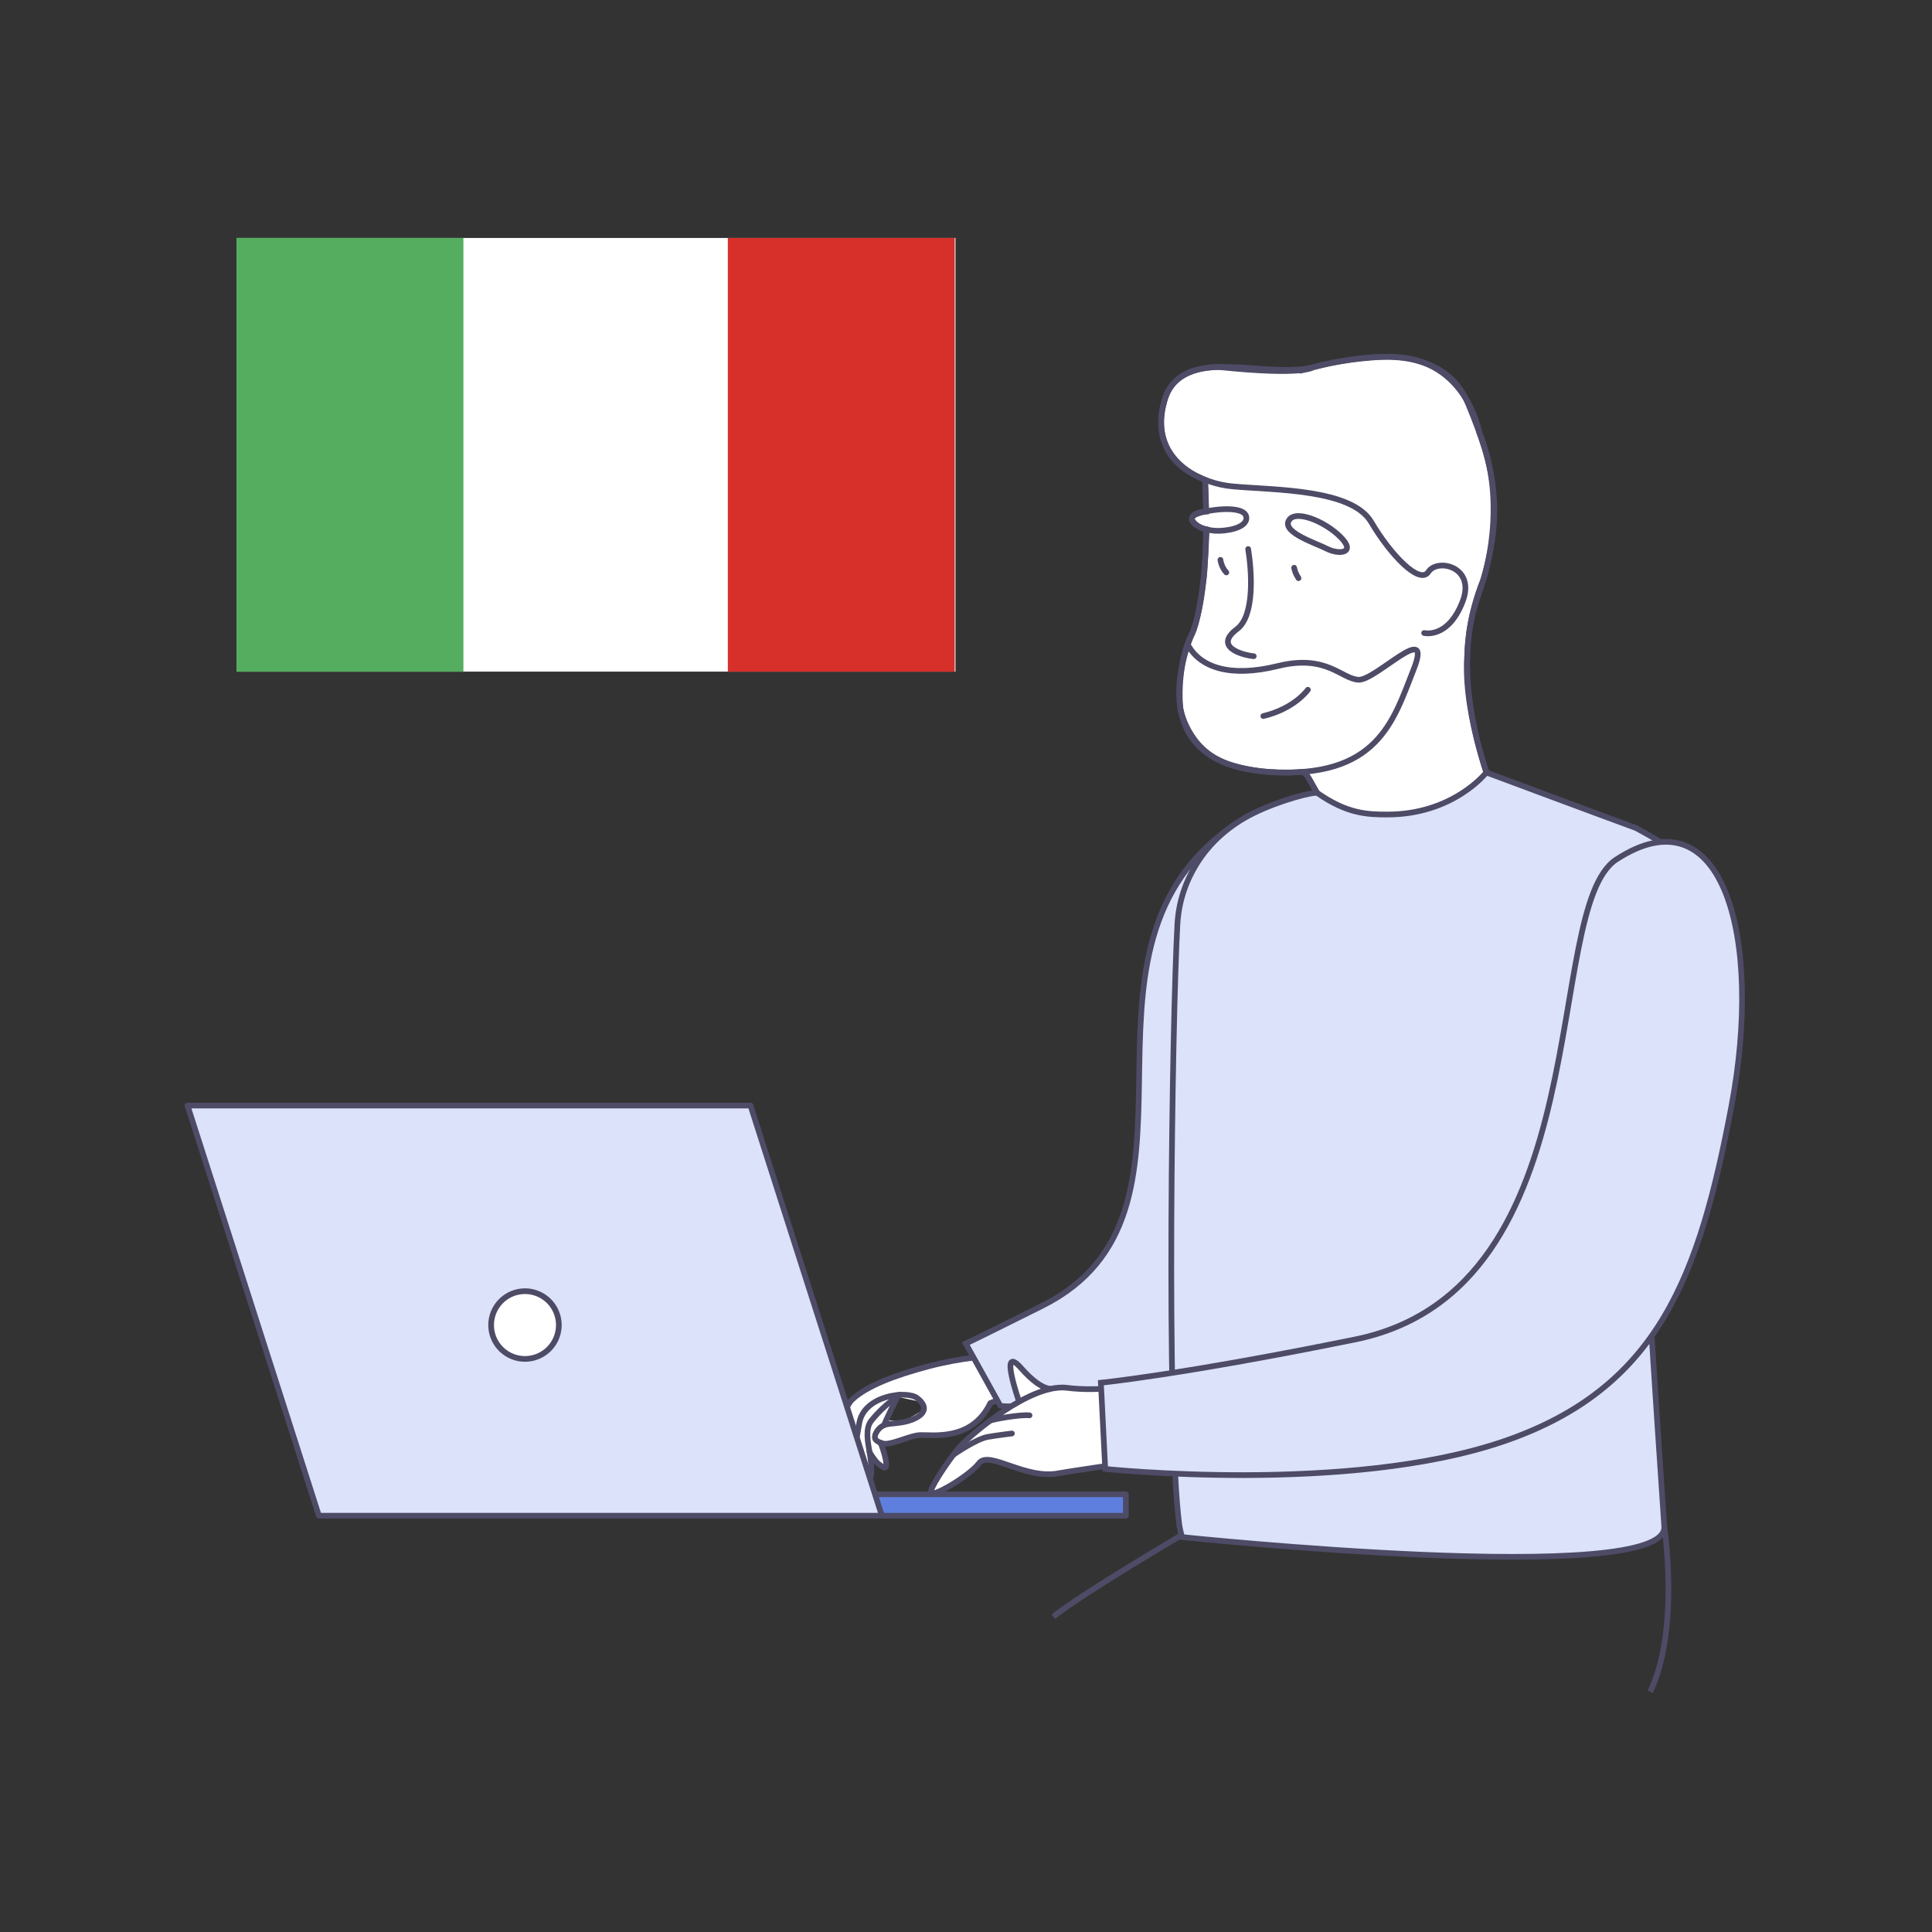 <svg xmlns="http://www.w3.org/2000/svg" width="544" height="544" fill="none" viewBox="0 0 544 544"><rect x="0" y="0" width="544" height="544" fill="#333333" stroke="none"/><g clip-path="url(#a)"><path fill="#fff" stroke="#4D4B66" stroke-miterlimit="10" stroke-width="1.6" d="M368.5 219.09s6.78 12.35 8.22 15.41c0 0 13.67.02 24.88-4.35 0 0 10.9-2.61 19.17-6.57 0 0-8.98-21.91-7.62-39.19 0 0-.06-10.08 4.5-21.13 0 0 7.21-21.23-1.14-41.54 0 0-3.8-22.36-26.97-21.24 0 0-10.42.36-19.22 2.78s-.6.15-.6.15-2.53 2.45-26.44-.06c0 0-13.47-.73-15.61 10.25 0 0-4.82 14.19 10.01 20.8l1.63.74.3 8.87s-4.26.06-3.99 2.42c0 0 1.31 2.26 4.16 2.66 0 0-.59 13.31-.91 14.17 0 0-1.4 12.19-3.42 15.64-2.03 3.45-3.83 12.22-3.1 20.48 0 0 1.82 11.54 13.11 15.63 0 0 8.71 3.3 20.6 2.4 0-.02 1.31-.41 2.44 1.68Z"/><path stroke="#4D4B66" stroke-linecap="round" stroke-linejoin="round" stroke-miterlimit="10" stroke-width="1.6" d="M339.599 149.02c-.11 9.7-.92 22.07-3.92 29.29-5.19 12.44-9.53 36.93 21.44 39.02 30.95 2.09 35.24-14.52 40.91-28.81 5.66-14.29-10.66 3.16-15.52 2.88-4.85-.27-8.96-7.24-22.63-3.88-13.66 3.37-21.73.29-25.16-5.52m4.892-38.01c-.06-4.56-.22-7.93-.3-8.87"/><path stroke="#4D4B66" stroke-linecap="round" stroke-linejoin="round" stroke-miterlimit="10" stroke-width="1.6" d="M350.95 145.81c-.07-4.04-12.24-2.18-14.56-.8-2.33 1.37.89 4.1 5.75 4.44 2.7.19 8.87-.64 8.81-3.64m11.819 1.01c1.49-3.65 10.21-.15 14.72 4.42s-.52 4.95-3.75 3.33c-3.22-1.63-12.28-4.5-10.97-7.75m1.622 13.04c.24 1.03.37 1.53 1.23 2.94m-21.98-5.16s.23 2.03 1.66 3.54m7.72 23.59c-3.02-.28-11.5-2.54-4.7-7.65 5.01-3.77 4.15-16.16 3.13-22.53m16.81 39.63s-3.72 5.3-12.54 7.4"/><path stroke="#4D4B66" stroke-linecap="round" stroke-linejoin="round" stroke-miterlimit="10" stroke-width="1.6" d="M367.1 217.32h.05c1.24.81 8.3 14.44 9.57 17.18 0 0 19.18.42 44.05-10.92-.19-.26-13.25-31.07-4.83-55.05 8.4-23.93 4.72-37.23-2.55-54.83-2.87-7.02-8.21-10.58-14.39-12.14-.2-.11-.45-.17-.65-.18-.55-.12-1.06-.24-1.61-.37-.96-.14-1.92-.28-2.93-.37h-.1c-8.25-.73-17.2 1.1-23.97 2.76-13.64 3.37-36.7-6.53-41.68 8.91-3.94 12.38 3.37 20.09 12.33 23.18 2.25.8 4.62 1.3 6.95 1.49 11.53 1.02 33.28.71 38.75 10.01s13.66 17.75 16.1 14.04c2.54-3.96 13.46-1.45 9.62 8.4-4.07 10.5-10.81 8.81-10.81 8.81"/><path fill="#fff" d="M277.431 381.91c-.53.04-24.64 5.33-24.64 5.33l-11.53 5.57-3.54 5.53.37 13.8 1.95-2.21s4.06 7.05 4.44 6.69c.39-.35.57-5.13.57-5.13l3.89 1.72-.43-6.02s6.79-2.42 7.03-2.45 6.81-.63 7.55-.65 10.49-2.15 10.49-2.15l4.01-5.79 6.41-3.19zm-22.75 18.22-4.46-.23 2.5-6.55s5.41 1.09 5.78 1.24c.38.15 1.41 2.45 1.41 2.45z"/><path stroke="#4D4B66" stroke-linecap="round" stroke-linejoin="round" stroke-miterlimit="10" stroke-width="1.6" d="M278.651 381.86s-7.89.38-17.19 2.85-17.57 5.53-21.61 9.47c-4.05 3.94-2.04 18.09-1.21 18.92.94.95 1.99-4.35 3.3-12.33 1.31-7.97 13.5-9.31 16.32-7.1 2.82 2.2 2.65 4.44-1.41 6.06-3.09 1.23-6.32.9-7.87 1.53s-2.91 2.61-2.59 3.74c.28.98 2.2 1.57 3.03 1.53 2.68-.13 6.85-2.26 9.46-2.43 3.29-.22 14.72 1.95 19.97-9.02l5.15-2.09z"/><path stroke="#4D4B66" stroke-linecap="round" stroke-linejoin="round" stroke-miterlimit="10" stroke-width="1.6" d="M240.262 409.62s1.98 4.51 3.67 6.54c1.69 2.04 1.67-2.75.99-6.8-.57-3.34-1.35-7.11.39-9.29 3.99-4.97 8.17-7.34 8.17-7.34"/><path stroke="#4D4B66" stroke-linecap="round" stroke-linejoin="round" stroke-miterlimit="10" stroke-width="1.6" d="M244.832 408.88s1.46 2.5 2.49 3.28 3.27 3.02 1.69-2.75c-.53-1.94-1.09-3.19-1.09-3.19m1.058-4.97c.01-.57 3.98-8.49 3.98-8.49"/><path fill="#DBE2F9" stroke="#4D4B66" stroke-miterlimit="10" stroke-width="1.6" d="M345.551 233.63c-48.81 36.01.02 108.04-52.15 134.08-18.95 9.46-21.46 10.61-21.46 10.61l9.73 17.52s11.49 2.17 50.34-9.57c38.56-11.65 41.63-47.47 42.98-89.67 1.36-42.21-4.66-81.25-29.44-62.97Z"/><path fill="#5F7FDF" stroke="#4D4B66" stroke-linecap="round" stroke-linejoin="round" stroke-miterlimit="10" stroke-width="1.6" d="M317.011 420.75h-127.2v6.04h127.2z"/><path fill="#DBE2F9" stroke="#4D4B66" stroke-linecap="round" stroke-linejoin="round" stroke-miterlimit="10" stroke-width="1.6" d="M248.311 426.79H89.791L52.8 311.29h158.52z"/><path fill="#fff" stroke="#4D4B66" stroke-linecap="round" stroke-linejoin="round" stroke-miterlimit="10" stroke-width="1.6" d="M147.821 382.63a9.53 9.53 0 1 0 0-19.06 9.53 9.53 0 0 0 0 19.06"/><path fill="#DBE2F9" d="M461.661 312.9c.93 31.09 6.85 114.57 6.96 116.99.83 17.19-135.77 2.92-135.77 2.92-.28-.87-.53-1.93-.77-3.17v-.02c-3.78-28.45-2.04-142.47-.56-169.32.37-6.57 2.41-12.19 5.33-16.95 3.84-6.26 9.55-11.17 16.15-14.41 7.53-3.7 17.13-6.13 17.98-5.62 8.35 5.83 14 6.01 19.47 6.03 18.82.07 28.06-11.85 28.06-11.85s39.43 14.69 42.13 15.64c0 0 6.83 3.59 10.08 6.15"/><path stroke="#4D4B66" stroke-miterlimit="10" stroke-width="1.6" d="M461.661 312.9c.93 31.09 6.85 114.57 6.96 116.99.83 17.19-135.77 2.92-135.77 2.92-.28-.87-.53-1.93-.77-3.17v-.02c-3.78-28.45-2.04-142.47-.56-169.32.37-6.57 2.41-12.19 5.33-16.95 3.84-6.26 9.55-11.17 16.15-14.41 7.53-3.7 17.13-6.13 17.98-5.62 8.35 5.83 14 6.01 19.47 6.03 18.82.07 28.06-11.85 28.06-11.85s39.43 14.69 42.13 15.64c0 0 6.83 3.59 10.08 6.15"/><path fill="#fff" d="M296.962 390.88s-2.92 1.75-9.4-5.61c-6.49-7.36-.6 9.43-.6 9.43"/><path stroke="#4D4B66" stroke-linecap="round" stroke-linejoin="round" stroke-miterlimit="10" stroke-width="1.6" d="M296.962 390.88s-2.92 1.75-9.4-5.61c-6.49-7.36-.6 9.43-.6 9.43"/><path fill="#fff" stroke="#4D4B66" stroke-linecap="round" stroke-linejoin="round" stroke-miterlimit="10" stroke-width="1.6" d="M321.351 411.33c-7.29 1.05-21.04 3.08-23.13 3.48-9.47 1.95-19.7-6.53-22.54-2.83-2.83 3.72-13.38 9.86-13.59 8.32-.17-1.32 3.61-7 6.37-10.7.02 0 .04-.03.06-.06.47-.62.92-1.19 1.3-1.68 1.08-1.33 4.54-4.54 8.96-7.83 2.49-1.87 5.29-3.75 8.16-5.34 3.04-1.69 6.12-3.02 8.98-3.63.36-.09.69-.15 1.03-.19 1.22-.2 2.4-.23 3.49-.1 9.04 1.17 19.44-.67 21.99-1.18z"/><path fill="#fff" d="M268.471 409.61s6.38-4.47 9.73-5.03c3.36-.55 6.72-.95 6.72-.95"/><path stroke="#4D4B66" stroke-linecap="round" stroke-linejoin="round" stroke-miterlimit="10" stroke-width="1.6" d="M268.471 409.61s6.38-4.47 9.73-5.03c3.36-.55 6.72-.95 6.72-.95"/><path fill="#fff" d="M278.791 400.03c.41-.3 8.27-1.8 11.1-1.51z"/><path stroke="#4D4B66" stroke-linecap="round" stroke-linejoin="round" stroke-miterlimit="10" stroke-width="1.6" d="M278.791 400.03c.41-.3 8.27-1.8 11.1-1.51"/><path fill="#DBE2F9" stroke="#4D4B66" stroke-miterlimit="10" stroke-width="1.6" d="M455.11 242.01c-21.25 13.89-3.75 120.97-73.59 135.16-48.92 9.94-71.54 12.17-71.54 12.17l1.22 24.27s68.31 7.22 112.1-7.73c43.8-14.94 55.21-46.74 64.23-94.41 9.01-47.66-2.46-89.05-32.42-69.46Z"/><path stroke="#4D4B66" stroke-miterlimit="10" stroke-width="1.6" d="M468.61 429.89s4.45 28.98-3.96 46.45m-132.44-43.79s-27.18 15.96-35.62 22.66"/><path fill="#fff" d="M269.04 67H66.65v122.11h202.39z"/><path fill="#55AD5F" d="M130.482 67h-63.88v122.14h63.88z"/><path fill="#D72F2A" d="M268.821 67h-63.88v122.14h63.88z"/></g><defs><clipPath id="a"><path fill="#fff" d="M52 67h439.32v409.69H52z"/></clipPath></defs></svg>